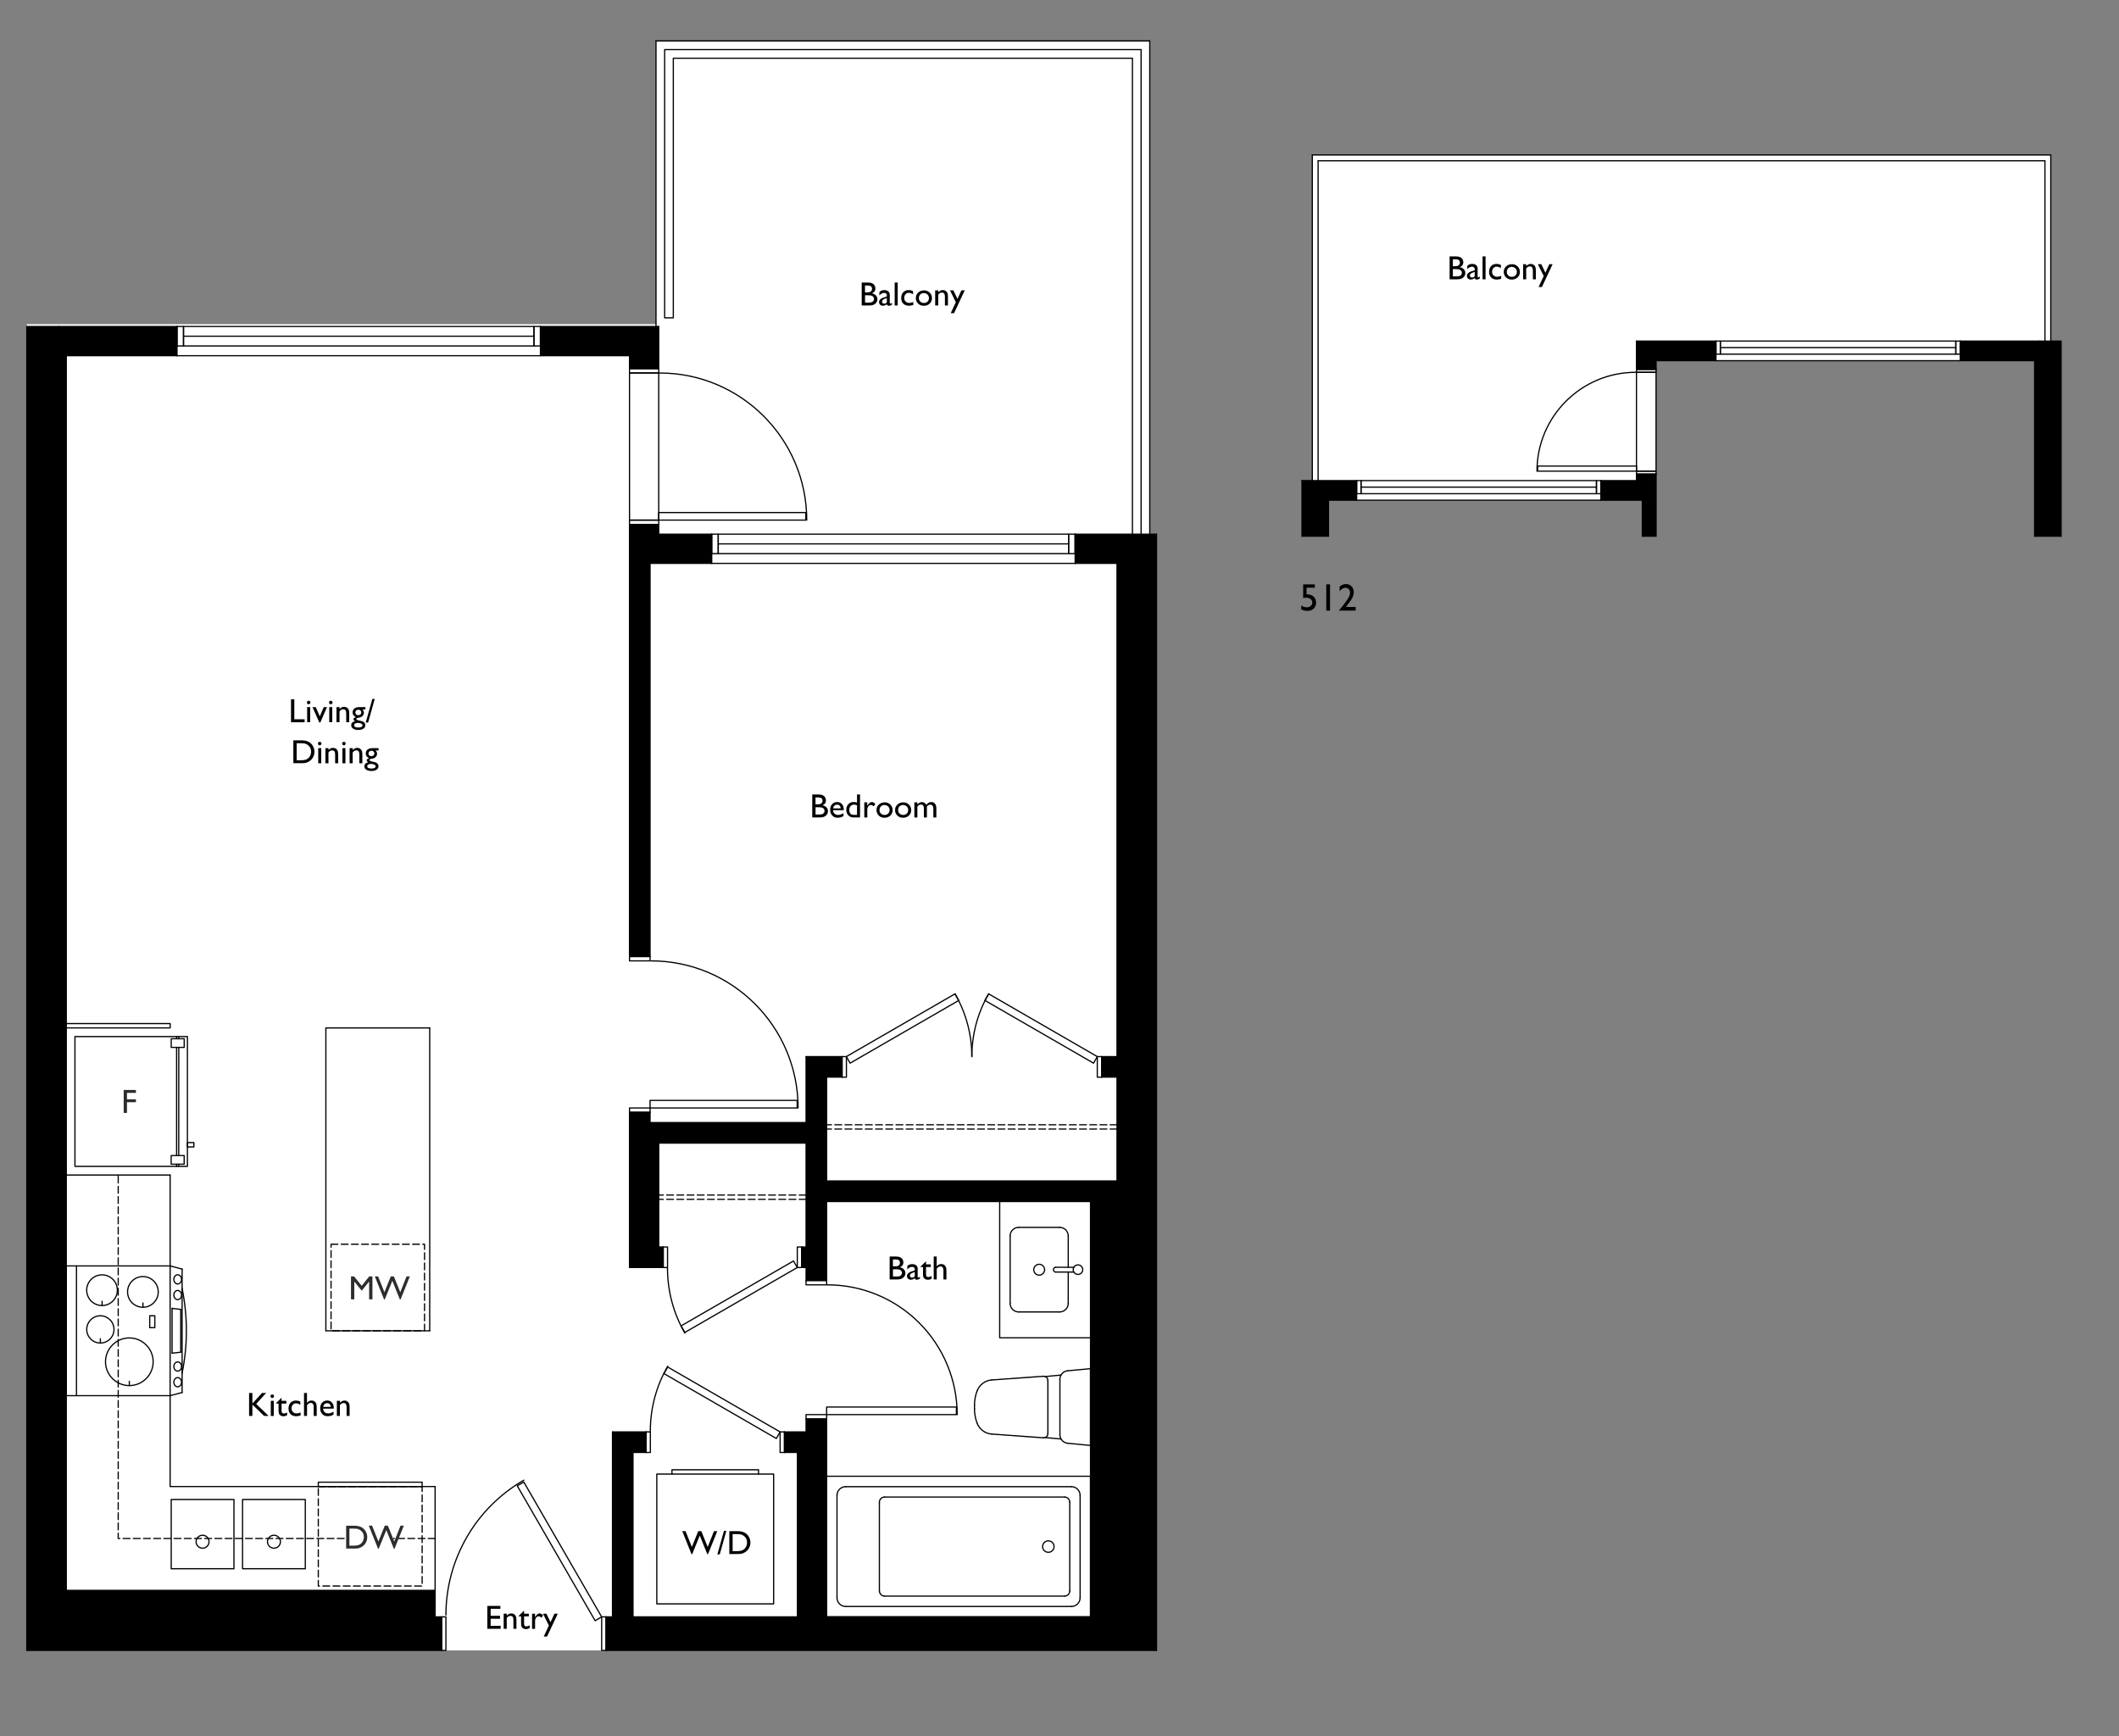 <?xml version="1.0" encoding="UTF-8"?> <svg xmlns="http://www.w3.org/2000/svg" xmlns:xlink="http://www.w3.org/1999/xlink" viewBox="0 0 506.94 415.28"><rect x="0" y="0" width="506.94" height="415.28" fill="#808080" stroke="none"/><defs><style> .cls-1 { clip-path: url(#clippath); } .cls-2, .cls-3, .cls-4 { fill: none; } .cls-2, .cls-5, .cls-6, .cls-7, .cls-8, .cls-9 { stroke-width: 0px; } .cls-3, .cls-4 { stroke: #000; stroke-linecap: round; stroke-linejoin: round; stroke-width: .29px; } .cls-10 { mix-blend-mode: multiply; } .cls-5 { fill: #2d2d2d; } .cls-11 { clip-path: url(#clippath-1); } .cls-12 { clip-path: url(#clippath-4); } .cls-13 { clip-path: url(#clippath-3); } .cls-14 { clip-path: url(#clippath-2); } .cls-15 { clip-path: url(#clippath-7); } .cls-16 { clip-path: url(#clippath-8); } .cls-17 { clip-path: url(#clippath-6); } .cls-18 { clip-path: url(#clippath-5); } .cls-19 { clip-path: url(#clippath-9); } .cls-6, .cls-9 { fill: #000; } .cls-7 { fill: #010101; } .cls-20 { clip-path: url(#clippath-20); } .cls-21 { clip-path: url(#clippath-21); } .cls-22 { clip-path: url(#clippath-24); } .cls-23 { clip-path: url(#clippath-23); } .cls-24 { clip-path: url(#clippath-22); } .cls-25 { clip-path: url(#clippath-25); } .cls-26 { clip-path: url(#clippath-27); } .cls-27 { clip-path: url(#clippath-28); } .cls-28 { clip-path: url(#clippath-26); } .cls-29 { clip-path: url(#clippath-29); } .cls-30 { clip-path: url(#clippath-34); } .cls-31 { clip-path: url(#clippath-35); } .cls-32 { clip-path: url(#clippath-32); } .cls-33 { clip-path: url(#clippath-30); } .cls-34 { clip-path: url(#clippath-31); } .cls-35 { clip-path: url(#clippath-14); } .cls-36 { clip-path: url(#clippath-13); } .cls-37 { clip-path: url(#clippath-12); } .cls-38 { clip-path: url(#clippath-10); } .cls-39 { clip-path: url(#clippath-15); } .cls-40 { clip-path: url(#clippath-17); } .cls-41 { clip-path: url(#clippath-16); } .cls-42 { clip-path: url(#clippath-19); } .cls-43 { clip-path: url(#clippath-11); } .cls-44 { clip-path: url(#clippath-18); } .cls-4 { stroke-dasharray: 0 0 1.63 .81; } .cls-45 { isolation: isolate; } .cls-8 { fill: #fff; } .cls-9 { fill-rule: evenodd; } </style><clipPath id="clippath"><rect class="cls-2" width="286.12" height="415.28"></rect></clipPath><clipPath id="clippath-1"><rect class="cls-2" x="1" y="1" width="284.12" height="413.28"></rect></clipPath><clipPath id="clippath-2"><rect class="cls-2" x="1" y="1" width="284.12" height="413.28"></rect></clipPath><clipPath id="clippath-3"><rect class="cls-2" x="1" y="1" width="284.12" height="413.28"></rect></clipPath><clipPath id="clippath-4"><rect class="cls-2" x="1" y="1" width="284.12" height="413.28"></rect></clipPath><clipPath id="clippath-5"><rect class="cls-2" x="1" y="1" width="284.12" height="413.28"></rect></clipPath><clipPath id="clippath-6"><rect class="cls-2" x="1" y="1" width="284.12" height="413.28"></rect></clipPath><clipPath id="clippath-7"><rect class="cls-2" x="1" y="1" width="284.12" height="413.28"></rect></clipPath><clipPath id="clippath-8"><rect class="cls-2" x="1" y="1" width="284.12" height="413.28"></rect></clipPath><clipPath id="clippath-9"><rect class="cls-2" x="1" y="1" width="284.12" height="413.28"></rect></clipPath><clipPath id="clippath-10"><rect class="cls-2" x="1" y="1" width="284.12" height="413.28"></rect></clipPath><clipPath id="clippath-11"><rect class="cls-2" x="1" y="1" width="284.12" height="413.28"></rect></clipPath><clipPath id="clippath-12"><rect class="cls-2" x="1" y="1" width="284.12" height="413.28"></rect></clipPath><clipPath id="clippath-13"><rect class="cls-2" x="1" y="1" width="284.12" height="413.28"></rect></clipPath><clipPath id="clippath-14"><rect class="cls-2" x="1" y="1" width="284.12" height="413.28"></rect></clipPath><clipPath id="clippath-15"><rect class="cls-2" x="1" y="1" width="284.12" height="413.28"></rect></clipPath><clipPath id="clippath-16"><rect class="cls-2" x="1" y="1" width="284.12" height="413.28"></rect></clipPath><clipPath id="clippath-17"><rect class="cls-2" x="1" y="1" width="284.12" height="413.28"></rect></clipPath><clipPath id="clippath-18"><rect class="cls-2" x="1" y="1" width="284.12" height="413.28"></rect></clipPath><clipPath id="clippath-19"><rect class="cls-2" x="1" y="1" width="284.12" height="413.28"></rect></clipPath><clipPath id="clippath-20"><rect class="cls-2" x="1" y="1" width="284.12" height="413.28"></rect></clipPath><clipPath id="clippath-21"><rect class="cls-2" x="1" y="1" width="284.12" height="413.28"></rect></clipPath><clipPath id="clippath-22"><rect class="cls-2" x="1" y="1" width="284.12" height="413.28"></rect></clipPath><clipPath id="clippath-23"><rect class="cls-2" x="1" y="1" width="284.12" height="413.28"></rect></clipPath><clipPath id="clippath-24"><rect class="cls-2" x="1" y="1" width="284.12" height="413.28"></rect></clipPath><clipPath id="clippath-25"><rect class="cls-2" x="296.68" y="19.62" width="210.26" height="368.84"></rect></clipPath><clipPath id="clippath-26"><rect class="cls-2" x="297.68" y="20.62" width="208.26" height="366.84"></rect></clipPath><clipPath id="clippath-27"><rect class="cls-2" x="297.68" y="20.62" width="208.26" height="366.84"></rect></clipPath><clipPath id="clippath-28"><rect class="cls-2" x="307.08" y="22.33" width="190.41" height="106.08"></rect></clipPath><clipPath id="clippath-29"><rect class="cls-2" x="297.68" y="20.62" width="208.26" height="366.84"></rect></clipPath><clipPath id="clippath-30"><rect class="cls-2" x="307.08" y="22.33" width="190.41" height="106.08"></rect></clipPath><clipPath id="clippath-31"><rect class="cls-2" x="307.08" y="22.33" width="190.41" height="106.08"></rect></clipPath><clipPath id="clippath-32"><rect class="cls-2" x="307.08" y="22.33" width="190.41" height="106.08"></rect></clipPath><clipPath id="clippath-34"><rect class="cls-2" x="297.68" y="20.62" width="208.26" height="366.84"></rect></clipPath><clipPath id="clippath-35"><rect class="cls-2" x="297.68" y="20.62" width="208.26" height="366.84"></rect></clipPath></defs><g class="cls-45"><g id="Layer_2" data-name="Layer 2"><g id="Layer_1-2" data-name="Layer 1"><g><g class="cls-10"><g class="cls-1"><rect class="cls-8" x="156.94" y="9.79" width="118.12" height="143.45"></rect><rect class="cls-8" x="6.42" y="77.55" width="178.66" height="317.26"></rect><rect class="cls-8" x="169.5" y="136.81" width="107.17" height="258"></rect><polygon class="cls-9" points="15.86 85.09 42.35 85.09 42.35 78.1 6.41 78.1 6.41 394.81 105.64 394.81 105.64 386.79 104.09 386.79 104.09 380.45 15.86 380.45 15.86 85.09"></polygon><polygon class="cls-9" points="150.6 85.09 150.6 88.19 157.59 88.19 157.59 78.1 129.29 78.1 129.29 85.09 150.6 85.09"></polygon><polygon class="cls-9" points="157.59 127.78 157.59 125.45 150.6 125.45 150.6 228.82 155.52 228.82 155.52 134.77 170.27 134.77 170.27 127.78 157.59 127.78"></polygon><polygon class="cls-9" points="276.68 127.78 257.21 127.78 257.21 134.77 267.23 134.77 267.23 252.76 263.55 252.76 263.55 257.67 267.23 257.67 267.23 282.51 197.76 282.51 197.76 257.67 201.45 257.67 201.45 252.76 192.84 252.76 192.84 268.54 155.52 268.54 155.52 266.08 150.6 266.08 150.6 303.21 158.66 303.21 158.66 298.3 157.59 298.3 157.59 273.46 192.84 273.46 192.84 298.3 191.78 298.3 191.78 303.21 192.84 303.21 192.84 306.32 197.76 306.32 197.76 287.43 260.89 287.43 260.89 386.79 197.76 386.79 197.76 339.44 192.84 339.44 192.84 342.54 187.67 342.54 187.67 347.46 190.77 347.46 190.77 386.79 151.44 386.79 151.44 347.46 154.55 347.46 154.55 342.54 146.53 342.54 146.53 386.79 144.97 386.79 144.97 394.81 276.68 394.81 276.68 127.78"></polygon><line class="cls-3" x1="255.56" y1="304.3" x2="255.56" y2="311.8"></line><g class="cls-11"><path class="cls-3" d="M253.52,313.84c1.12,0,2.04-.91,2.04-2.04"></path></g><line class="cls-3" x1="253.52" y1="313.84" x2="243.69" y2="313.84"></line><g class="cls-14"><path class="cls-3" d="M241.66,311.8c0,1.13.91,2.04,2.04,2.04"></path></g><line class="cls-3" x1="241.66" y1="311.8" x2="241.66" y2="295.66"></line><g class="cls-13"><path class="cls-3" d="M243.69,293.62c-1.12,0-2.04.91-2.04,2.04"></path></g><line class="cls-3" x1="243.69" y1="293.62" x2="253.52" y2="293.62"></line><g class="cls-12"><path class="cls-3" d="M255.56,295.66c0-1.13-.91-2.04-2.04-2.04"></path></g><line class="cls-3" x1="255.56" y1="295.66" x2="255.56" y2="303.16"></line><line class="cls-3" x1="40.7" y1="302.83" x2="15.86" y2="302.83"></line><line class="cls-3" x1="15.86" y1="333.87" x2="40.7" y2="333.87"></line><line class="cls-3" x1="18.3" y1="302.83" x2="18.3" y2="333.87"></line><g class="cls-18"><path class="cls-3" d="M28.08,308.64c0,2.02-1.64,3.67-3.67,3.67s-3.67-1.64-3.67-3.67,1.64-3.67,3.67-3.67,3.67,1.64,3.67,3.67Z"></path><path class="cls-3" d="M27.27,318.02c0,1.8-1.46,3.26-3.26,3.26s-3.26-1.46-3.26-3.26,1.46-3.26,3.26-3.26,3.26,1.46,3.26,3.26Z"></path><path class="cls-3" d="M36.64,325.76c0,3.15-2.56,5.7-5.7,5.7s-5.7-2.56-5.7-5.7,2.56-5.7,5.7-5.7,5.7,2.56,5.7,5.7Z"></path><path class="cls-3" d="M37.86,309.05c0,2.02-1.64,3.67-3.67,3.67s-3.67-1.64-3.67-3.67,1.64-3.67,3.67-3.67,3.67,1.64,3.67,3.67Z"></path></g><line class="cls-3" x1="24.42" y1="312.31" x2="24.42" y2="311.29"></line><line class="cls-3" x1="24.01" y1="321.28" x2="24.01" y2="320.26"></line><line class="cls-3" x1="34.2" y1="311.7" x2="34.2" y2="312.72"></line><line class="cls-3" x1="30.94" y1="331.46" x2="30.94" y2="330.44"></line><rect class="cls-3" x="35.82" y="314.76" width="1.22" height="2.85"></rect><line class="cls-3" x1="40.7" y1="302.83" x2="43.57" y2="303.59"></line><line class="cls-3" x1="43.57" y1="303.59" x2="43.57" y2="333.11"></line><line class="cls-3" x1="40.7" y1="333.87" x2="43.57" y2="333.11"></line><g class="cls-17"><path class="cls-3" d="M43.57,308.24c1.36,6.67,1.36,13.55,0,20.23"></path><path class="cls-3" d="M41.59,306.05c0,.61.41,1.1.92,1.1s.92-.49.92-1.1-.41-1.1-.92-1.1-.92.49-.92,1.1Z"></path><path class="cls-3" d="M41.59,309.8c0,.61.41,1.1.92,1.1s.92-.49.92-1.1-.41-1.1-.92-1.1-.92.49-.92,1.1Z"></path><path class="cls-3" d="M41.59,330.65c0-.61.41-1.1.92-1.1s.92.49.92,1.1-.41,1.1-.92,1.1-.92-.49-.92-1.1Z"></path><path class="cls-3" d="M41.59,326.9c0-.61.41-1.1.92-1.1s.92.49.92,1.1-.41,1.1-.92,1.1-.92-.49-.92-1.1Z"></path></g><line class="cls-3" x1="41.17" y1="312.99" x2="43.24" y2="313.23"></line><line class="cls-3" x1="41.17" y1="323.71" x2="43.24" y2="323.47"></line><line class="cls-3" x1="41.17" y1="323.71" x2="41.17" y2="312.99"></line><line class="cls-3" x1="43.24" y1="313.23" x2="43.24" y2="323.47"></line><line class="cls-3" x1="15.86" y1="302.83" x2="15.86" y2="333.87"></line><g class="cls-15"><path class="cls-3" d="M252.17,369.97c0,.76-.61,1.37-1.37,1.37s-1.37-.61-1.37-1.37.61-1.37,1.37-1.37,1.37.61,1.37,1.37Z"></path></g><line class="cls-3" x1="197.76" y1="353.15" x2="260.89" y2="353.15"></line><line class="cls-3" x1="260.89" y1="353.15" x2="260.89" y2="386.79"></line><line class="cls-3" x1="260.89" y1="386.79" x2="197.76" y2="386.79"></line><line class="cls-3" x1="197.76" y1="386.79" x2="197.76" y2="353.15"></line><line class="cls-3" x1="211.63" y1="358.12" x2="254.68" y2="358.12"></line><g class="cls-16"><path class="cls-3" d="M254.68,358.12c.69,0,1.24.55,1.24,1.24"></path></g><line class="cls-3" x1="255.92" y1="359.36" x2="255.92" y2="380.58"></line><g class="cls-19"><path class="cls-3" d="M255.92,380.58c0,.68-.55,1.24-1.24,1.24"></path></g><line class="cls-3" x1="254.68" y1="381.82" x2="211.63" y2="381.82"></line><g class="cls-38"><path class="cls-3" d="M211.63,381.82c-.68,0-1.24-.56-1.24-1.24"></path></g><line class="cls-3" x1="210.38" y1="380.58" x2="210.38" y2="359.36"></line><g class="cls-43"><path class="cls-3" d="M210.38,359.36c0-.69.56-1.24,1.24-1.24"></path></g><line class="cls-3" x1="202.31" y1="355.64" x2="256.33" y2="355.64"></line><g class="cls-37"><path class="cls-3" d="M256.33,355.64c1.14,0,2.07.93,2.07,2.07"></path></g><line class="cls-3" x1="258.4" y1="357.71" x2="258.4" y2="382.23"></line><g class="cls-36"><path class="cls-3" d="M258.4,382.23c0,1.14-.93,2.07-2.07,2.07"></path></g><line class="cls-3" x1="256.33" y1="384.3" x2="202.31" y2="384.3"></line><g class="cls-35"><path class="cls-3" d="M202.31,384.3c-1.14,0-2.07-.93-2.07-2.07"></path></g><line class="cls-3" x1="200.24" y1="382.23" x2="200.24" y2="357.71"></line><g class="cls-39"><path class="cls-3" d="M200.24,357.71c0-1.14.93-2.07,2.07-2.07"></path></g><line class="cls-3" x1="237.28" y1="343.06" x2="249.6" y2="343.95"></line><g class="cls-41"><path class="cls-3" d="M249.6,343.95c.28.02.56-.08.77-.27.21-.19.32-.46.32-.75"></path><path class="cls-3" d="M233.13,337.01c0,1.17.21,2.33.62,3.42"></path><path class="cls-3" d="M233.75,340.43c.56,1.49,1.93,2.52,3.52,2.63"></path><path class="cls-3" d="M233.75,332.74c-.41,1.1-.62,2.26-.62,3.42"></path><path class="cls-3" d="M237.28,330.11c-1.59.11-2.96,1.14-3.52,2.63"></path></g><line class="cls-3" x1="249.6" y1="329.23" x2="237.28" y2="330.11"></line><g class="cls-40"><path class="cls-3" d="M250.69,330.24c0-.28-.12-.55-.32-.74-.21-.19-.48-.29-.77-.27"></path></g><line class="cls-3" x1="250.69" y1="342.93" x2="250.69" y2="330.24"></line><line class="cls-3" x1="260.89" y1="327.41" x2="255.41" y2="327.92"></line><g class="cls-44"><path class="cls-3" d="M255.41,327.92c-1.05.1-1.85.98-1.85,2.03"></path></g><line class="cls-3" x1="253.57" y1="329.95" x2="253.57" y2="343.22"></line><g class="cls-42"><path class="cls-3" d="M253.57,343.22c0,1.05.8,1.93,1.84,2.03"></path></g><line class="cls-3" x1="255.41" y1="345.25" x2="260.89" y2="345.78"></line><line class="cls-3" x1="260.89" y1="345.78" x2="260.89" y2="327.41"></line><line class="cls-3" x1="253.83" y1="328.94" x2="250.07" y2="329.3"></line><line class="cls-3" x1="253.83" y1="344.23" x2="250.01" y2="343.89"></line><line class="cls-3" x1="233.13" y1="337.01" x2="233.13" y2="336.16"></line><polyline class="cls-3" points="14.05 78.1 6.41 78.1 6.41 394.81"></polyline><line class="cls-3" x1="276.68" y1="127.78" x2="276.68" y2="394.81"></line><polyline class="cls-3" points="270.92 127.78 270.92 13.93 161.08 13.93 161.08 76.03 159.01 76.03 159.01 11.86 272.99 11.86 272.99 127.78"></polyline><line class="cls-3" x1="156.94" y1="78.1" x2="156.94" y2="9.79"></line><line class="cls-3" x1="156.94" y1="9.79" x2="275.06" y2="9.79"></line><line class="cls-3" x1="102.8" y1="318.35" x2="102.8" y2="245.9"></line><line class="cls-3" x1="77.96" y1="318.35" x2="77.96" y2="245.9"></line><line class="cls-3" x1="102.8" y1="318.35" x2="77.96" y2="318.35"></line><rect class="cls-4" x="79.2" y="297.65" width="22.36" height="20.7"></rect><line class="cls-3" x1="102.8" y1="245.9" x2="77.96" y2="245.9"></line><line class="cls-3" x1="275.06" y1="127.78" x2="275.06" y2="9.79"></line><rect class="cls-3" x="132.93" y="352.48" width="1.81" height="37.26" transform="translate(-167.62 116.64) rotate(-30)"></rect><rect class="cls-3" x="143.94" y="386.79" width="1.04" height="8.02"></rect><rect class="cls-3" x="105.64" y="386.79" width="1.04" height="8.02"></rect><rect class="cls-3" x="197.76" y="336.59" width="31.05" height="1.81"></rect><rect class="cls-3" x="192.84" y="338.4" width="4.92" height="1.04"></rect><rect class="cls-3" x="192.84" y="306.32" width="4.92" height="1.04"></rect><rect class="cls-3" x="155.52" y="263.24" width="35.19" height="1.81"></rect><rect class="cls-3" x="150.6" y="265.05" width="4.92" height="1.04"></rect><rect class="cls-3" x="150.6" y="228.82" width="4.92" height="1.04"></rect><rect class="cls-3" x="171.83" y="320.04" width="1.81" height="31.05" transform="translate(-204.24 317.38) rotate(-60)"></rect><rect class="cls-3" x="186.63" y="342.54" width="1.04" height="4.92"></rect><rect class="cls-3" x="154.55" y="342.54" width="1.04" height="4.92"></rect><rect class="cls-3" x="161.32" y="309.29" width="31.05" height="1.81" transform="translate(-131.41 129.98) rotate(-30)"></rect><rect class="cls-3" x="190.74" y="298.3" width="1.04" height="4.92"></rect><rect class="cls-3" x="158.66" y="298.3" width="1.04" height="4.92"></rect><rect class="cls-3" x="157.59" y="122.61" width="35.19" height="1.81"></rect><rect class="cls-3" x="150.6" y="124.42" width="6.99" height="1.04"></rect><rect class="cls-3" x="150.6" y="88.19" width="6.99" height="1.03"></rect><rect class="cls-3" x="248.16" y="231.03" width="1.81" height="30.02" transform="translate(-88.54 338.72) rotate(-60)"></rect><rect class="cls-3" x="262.51" y="252.76" width="1.04" height="4.92"></rect><rect class="cls-3" x="201.45" y="252.76" width="1.04" height="4.92"></rect><rect class="cls-3" x="200.92" y="245.13" width="30.01" height="1.81" transform="translate(-94.09 140.93) rotate(-30)"></rect><g class="cls-20"><path class="cls-3" d="M106.68,386.36c0-13.31,7.1-25.61,18.63-32.27"></path><path class="cls-3" d="M228.99,338.4c0-8.23-3.27-16.13-9.09-21.95-5.82-5.82-13.72-9.09-21.96-9.09"></path><path class="cls-3" d="M190.93,265.05c0-19.43-15.76-35.19-35.19-35.19"></path><path class="cls-3" d="M159.74,326.83c-2.73,4.72-4.16,10.08-4.16,15.52"></path><path class="cls-3" d="M163.85,318.92c-2.73-4.72-4.16-10.08-4.16-15.52"></path><path class="cls-3" d="M193,124.42c0-19.43-15.76-35.19-35.19-35.19"></path><path class="cls-3" d="M236.52,237.75c-2.64,4.56-4.02,9.74-4.02,15.01"></path><path class="cls-3" d="M232.5,252.76c0-5.27-1.39-10.44-4.02-15.01"></path><path class="cls-3" d="M464.27,96.43c0-13.06,10.59-23.65,23.65-23.65"></path></g><rect class="cls-3" x="150.6" y="89.23" width="6.99" height="35.19"></rect><line class="cls-3" x1="276.68" y1="394.81" x2="144.97" y2="394.81"></line><line class="cls-3" x1="105.65" y1="394.81" x2="6.42" y2="394.81"></line><line class="cls-3" x1="267.23" y1="134.77" x2="267.23" y2="252.76"></line><line class="cls-3" x1="267.23" y1="257.67" x2="267.23" y2="282.51"></line><line class="cls-3" x1="105.65" y1="394.81" x2="105.65" y2="386.79"></line><line class="cls-3" x1="129.29" y1="78.1" x2="129.29" y2="85.09"></line><line class="cls-3" x1="42.35" y1="78.1" x2="42.35" y2="85.09"></line><line class="cls-3" x1="257.21" y1="127.78" x2="257.21" y2="134.77"></line><line class="cls-3" x1="170.27" y1="127.78" x2="170.27" y2="134.77"></line><line class="cls-3" x1="14.05" y1="78.1" x2="42.35" y2="78.1"></line><line class="cls-3" x1="129.29" y1="78.1" x2="157.59" y2="78.1"></line><line class="cls-3" x1="157.59" y1="78.1" x2="157.59" y2="88.19"></line><polyline class="cls-3" points="157.59 125.45 157.59 127.78 170.27 127.78"></polyline><line class="cls-3" x1="257.21" y1="127.78" x2="276.68" y2="127.78"></line><line class="cls-3" x1="257.21" y1="134.77" x2="267.23" y2="134.77"></line><line class="cls-3" x1="260.89" y1="386.79" x2="197.76" y2="386.79"></line><line class="cls-3" x1="190.77" y1="386.79" x2="151.44" y2="386.79"></line><line class="cls-3" x1="146.53" y1="386.79" x2="144.97" y2="386.79"></line><line class="cls-3" x1="15.86" y1="85.09" x2="42.35" y2="85.09"></line><line class="cls-3" x1="129.29" y1="85.09" x2="150.6" y2="85.09"></line><line class="cls-3" x1="155.52" y1="134.77" x2="170.27" y2="134.77"></line><line class="cls-3" x1="197.76" y1="386.79" x2="197.76" y2="339.44"></line><line class="cls-3" x1="197.76" y1="306.32" x2="197.76" y2="287.43"></line><line class="cls-3" x1="197.76" y1="282.51" x2="197.76" y2="257.67"></line><line class="cls-3" x1="190.77" y1="386.79" x2="190.77" y2="347.46"></line><line class="cls-3" x1="192.84" y1="342.54" x2="192.84" y2="339.44"></line><line class="cls-3" x1="151.44" y1="386.79" x2="151.44" y2="347.46"></line><line class="cls-3" x1="157.59" y1="298.3" x2="157.59" y2="273.46"></line><line class="cls-3" x1="155.52" y1="268.54" x2="155.52" y2="266.08"></line><line class="cls-3" x1="155.52" y1="228.82" x2="155.52" y2="134.77"></line><line class="cls-3" x1="146.53" y1="386.79" x2="146.53" y2="342.54"></line><line class="cls-3" x1="150.6" y1="303.21" x2="150.6" y2="266.08"></line><line class="cls-3" x1="150.6" y1="228.82" x2="150.6" y2="125.45"></line><line class="cls-3" x1="150.6" y1="88.19" x2="150.6" y2="85.09"></line><line class="cls-3" x1="192.84" y1="306.32" x2="192.84" y2="303.21"></line><line class="cls-3" x1="192.84" y1="298.3" x2="192.84" y2="273.46"></line><line class="cls-3" x1="192.84" y1="268.54" x2="192.84" y2="252.76"></line><line class="cls-3" x1="157.59" y1="273.46" x2="192.84" y2="273.46"></line><line class="cls-3" x1="197.76" y1="287.43" x2="260.89" y2="287.43"></line><line class="cls-3" x1="155.52" y1="268.54" x2="192.84" y2="268.54"></line><line class="cls-3" x1="197.76" y1="282.51" x2="267.23" y2="282.51"></line><line class="cls-3" x1="192.84" y1="342.54" x2="187.67" y2="342.54"></line><line class="cls-3" x1="154.55" y1="342.54" x2="146.53" y2="342.54"></line><line class="cls-3" x1="190.77" y1="347.46" x2="187.67" y2="347.46"></line><line class="cls-3" x1="154.55" y1="347.46" x2="151.44" y2="347.46"></line><line class="cls-3" x1="192.84" y1="303.21" x2="191.78" y2="303.21"></line><line class="cls-3" x1="158.66" y1="303.21" x2="150.6" y2="303.21"></line><line class="cls-3" x1="197.76" y1="339.44" x2="192.84" y2="339.44"></line><line class="cls-3" x1="197.76" y1="306.32" x2="192.84" y2="306.32"></line><line class="cls-3" x1="192.84" y1="298.3" x2="191.78" y2="298.3"></line><line class="cls-3" x1="158.66" y1="298.3" x2="157.59" y2="298.3"></line><line class="cls-3" x1="197.76" y1="257.67" x2="201.45" y2="257.67"></line><line class="cls-3" x1="263.55" y1="257.67" x2="267.23" y2="257.67"></line><line class="cls-3" x1="192.84" y1="252.76" x2="201.45" y2="252.76"></line><line class="cls-3" x1="263.55" y1="252.76" x2="267.23" y2="252.76"></line><line class="cls-3" x1="158.66" y1="298.3" x2="158.66" y2="303.21"></line><line class="cls-3" x1="191.78" y1="298.3" x2="191.78" y2="303.21"></line><line class="cls-3" x1="187.67" y1="347.46" x2="187.67" y2="342.54"></line><line class="cls-3" x1="150.6" y1="228.82" x2="155.52" y2="228.82"></line><line class="cls-3" x1="150.6" y1="266.08" x2="155.52" y2="266.08"></line><line class="cls-3" x1="201.45" y1="257.67" x2="201.45" y2="252.76"></line><line class="cls-3" x1="263.55" y1="257.67" x2="263.55" y2="252.76"></line><line class="cls-3" x1="154.55" y1="347.46" x2="154.55" y2="342.54"></line><line class="cls-3" x1="144.98" y1="394.81" x2="144.98" y2="386.79"></line><line class="cls-3" x1="150.6" y1="88.19" x2="157.59" y2="88.19"></line><line class="cls-3" x1="150.6" y1="125.45" x2="157.59" y2="125.45"></line><line class="cls-3" x1="260.89" y1="386.79" x2="260.89" y2="287.43"></line><polyline class="cls-3" points="15.86 85.09 15.86 380.45 104.09 380.45 104.09 386.79 105.64 386.79"></polyline><line class="cls-4" x1="192.84" y1="285.88" x2="157.59" y2="285.88"></line><line class="cls-4" x1="192.84" y1="286.91" x2="157.59" y2="286.91"></line><line class="cls-4" x1="267.23" y1="270.09" x2="197.76" y2="270.09"></line><line class="cls-4" x1="267.23" y1="269.06" x2="197.76" y2="269.06"></line><polyline class="cls-3" points="160.76 352.63 160.76 351.6 181.46 351.6 181.46 352.63"></polyline><rect class="cls-3" x="157.13" y="352.63" width="27.95" height="31.05"></rect><line class="cls-3" x1="42.77" y1="247.97" x2="42.77" y2="248.49"></line><rect class="cls-3" x="17.93" y="247.97" width="26.91" height="31.05"></rect><rect class="cls-3" x="40.96" y="248.49" width="3.11" height="2.07"></rect><line class="cls-3" x1="42.77" y1="250.56" x2="42.76" y2="276.43"></line><line class="cls-3" x1="42.25" y1="250.56" x2="42.25" y2="276.43"></line><line class="cls-3" x1="42.25" y1="247.97" x2="42.25" y2="248.49"></line><rect class="cls-3" x="40.95" y="276.43" width="3.11" height="2.07"></rect><line class="cls-3" x1="42.76" y1="278.5" x2="42.76" y2="279.02"></line><line class="cls-3" x1="42.25" y1="278.5" x2="42.25" y2="279.02"></line><rect class="cls-3" x="44.83" y="273.33" width="1.55" height="1.04"></rect><rect class="cls-3" x="58.03" y="358.71" width="15.01" height="16.56"></rect><rect class="cls-3" x="40.96" y="358.71" width="15.01" height="16.56"></rect><g class="cls-21"><path class="cls-3" d="M65.54,367.26c-.86,0-1.55.7-1.55,1.55s.7,1.55,1.55,1.55,1.55-.7,1.55-1.55-.69-1.55-1.55-1.55Z"></path><path class="cls-3" d="M48.46,367.26c-.86,0-1.55.7-1.55,1.55s.69,1.55,1.55,1.55,1.55-.7,1.55-1.55-.69-1.55-1.55-1.55Z"></path></g><rect class="cls-3" x="76.15" y="354.57" width="24.84" height="1.04"></rect><rect class="cls-4" x="76.15" y="355.61" width="24.84" height="23.8"></rect><line class="cls-3" x1="171.83" y1="130.11" x2="255.65" y2="130.11"></line><line class="cls-3" x1="43.9" y1="80.43" x2="127.74" y2="80.43"></line><line class="cls-3" x1="40.7" y1="281.09" x2="15.86" y2="281.09"></line><polyline class="cls-3" points="15.86 244.86 40.71 244.86 40.71 245.89 15.86 245.89"></polyline><line class="cls-3" x1="104.09" y1="355.61" x2="104.09" y2="380.45"></line><polyline class="cls-3" points="104.09 355.61 40.7 355.61 40.7 281.09"></polyline><polyline class="cls-3" points="239.16 287.43 239.16 320.03 260.89 320.03"></polyline><line class="cls-4" x1="104.09" y1="368.03" x2="94.17" y2="368.03"></line><polyline class="cls-4" points="82.33 368.03 28.28 368.03 28.28 281.09"></polyline><g class="cls-24"><path class="cls-3" d="M256.75,303.73c0,.63.51,1.14,1.14,1.14s1.14-.51,1.14-1.14-.51-1.14-1.14-1.14-1.14.51-1.14,1.14Z"></path></g><line class="cls-3" x1="252.59" y1="304.3" x2="256.91" y2="304.3"></line><line class="cls-3" x1="252.59" y1="303.16" x2="256.91" y2="303.16"></line><g class="cls-23"><path class="cls-3" d="M252.59,303.16c-.31,0-.57.25-.57.57s.25.57.57.57"></path><path class="cls-3" d="M248.61,302.44c-.34,0-.67.14-.92.38-.24.24-.38.57-.38.92,0,.71.58,1.3,1.3,1.3.34,0,.67-.14.92-.38.24-.24.38-.57.38-.92,0-.71-.58-1.3-1.3-1.3Z"></path></g><rect class="cls-3" x="170.27" y="127.78" width="1.55" height="4.66"></rect><rect class="cls-3" x="255.65" y="127.78" width="1.55" height="4.66"></rect><rect class="cls-3" x="42.35" y="78.1" width="1.55" height="4.66"></rect><rect class="cls-3" x="127.74" y="78.1" width="1.55" height="4.66"></rect><rect class="cls-3" x="171.83" y="127.78" width="83.83" height="4.66"></rect><line class="cls-3" x1="257.21" y1="134.77" x2="170.28" y2="134.77"></line><rect class="cls-3" x="43.9" y="78.1" width="83.84" height="4.66"></rect><line class="cls-3" x1="129.29" y1="85.09" x2="42.35" y2="85.09"></line><g><path class="cls-7" d="M170.82,366.28h.78l-2.22,5.51h-.17l-1.8-4.46-1.81,4.46h-.17l-2.21-5.51h.79l1.51,3.79,1.52-3.79h.74l1.53,3.79,1.5-3.79Z"></path><path class="cls-7" d="M171.62,371.84l1.58-5.64h.57l-1.58,5.64h-.57Z"></path><path class="cls-7" d="M174.48,371.76v-5.48h1.85c.75,0,1.34.11,1.77.34.44.22.78.55,1.04.99.26.43.39.91.39,1.42,0,.37-.07.72-.21,1.05-.14.34-.34.63-.6.88-.27.26-.58.46-.93.59-.21.08-.4.14-.57.16-.17.03-.5.04-.99.04h-1.74ZM176.25,366.98h-.98v4.08h1.01c.39,0,.7-.03.92-.08.22-.05.4-.12.54-.2.15-.08.28-.18.4-.3.39-.39.58-.89.58-1.49s-.2-1.07-.6-1.44c-.15-.14-.31-.25-.5-.34-.19-.09-.37-.15-.54-.18-.17-.03-.44-.04-.82-.04Z"></path></g><path class="cls-5" d="M29.59,260.74h2.93v.7h-2.14v1.53h2.14v.7h-2.14v2.56h-.79v-5.49Z"></path><g><path class="cls-7" d="M214.7,306.07h-1.86v-5.49h1.44c.45,0,.81.06,1.06.18.25.12.45.29.58.5.13.21.2.46.2.74,0,.54-.28.93-.84,1.16.4.08.72.24.96.5.24.25.36.56.36.91,0,.28-.07.53-.22.75-.14.22-.36.4-.63.54-.28.14-.63.21-1.05.21ZM214.3,301.28h-.68v1.65h.52c.42,0,.72-.08.89-.24.18-.16.27-.37.27-.62,0-.53-.34-.79-1.01-.79ZM214.36,303.63h-.73v1.74h.77c.43,0,.72-.03.87-.1.15-.07.28-.17.37-.31.09-.14.14-.29.14-.46s-.05-.32-.15-.46c-.1-.14-.24-.24-.42-.31s-.47-.1-.86-.1Z"></path><path class="cls-7" d="M219.54,303.9v1.54c0,.12.04.18.13.18s.22-.06.4-.19v.44c-.16.1-.29.18-.39.21s-.2.06-.31.06c-.31,0-.49-.12-.54-.36-.3.24-.63.35-.97.35-.25,0-.46-.08-.63-.25-.17-.17-.25-.38-.25-.63,0-.23.08-.43.25-.61.16-.18.4-.32.7-.43l.92-.31v-.19c0-.43-.22-.65-.65-.65-.39,0-.77.2-1.14.61v-.78c.28-.33.68-.49,1.2-.49.39,0,.7.1.94.31.08.07.15.15.21.26.06.11.1.22.12.33.02.11.03.32.03.62ZM218.84,305.36v-1.07l-.48.18c-.24.1-.42.19-.52.29-.1.1-.15.22-.15.37s.05.27.14.37c.1.09.22.14.37.14.23,0,.44-.09.63-.28Z"></path><path class="cls-7" d="M220.2,303.03l1.34-1.32v.75h1.14v.64h-1.14v1.77c0,.41.17.62.52.62.26,0,.53-.08.81-.25v.67c-.28.15-.58.23-.9.23s-.6-.1-.82-.29c-.07-.06-.12-.12-.17-.2-.04-.07-.08-.17-.11-.28-.03-.12-.05-.34-.05-.67v-1.6h-.63v-.07Z"></path><path class="cls-7" d="M223.37,300.58h.72v2.35c.3-.36.67-.55,1.11-.55.24,0,.46.06.65.18.19.12.33.29.43.5.09.21.14.53.14.95v2.06h-.72v-2.24c0-.26-.06-.48-.19-.64-.13-.16-.3-.24-.51-.24-.16,0-.31.04-.44.12-.14.08-.29.22-.46.41v2.59h-.72v-5.49Z"></path></g><g><path class="cls-7" d="M62.69,333.23h.98l-2.38,2.61,2.97,2.88h-1.07l-2.81-2.71v2.71h-.79v-5.49h.79v2.51l2.31-2.51Z"></path><path class="cls-7" d="M65.13,333.58c.12,0,.22.04.3.12s.13.18.13.3-.04.21-.13.3-.18.13-.3.13c-.11,0-.21-.04-.29-.13-.08-.08-.13-.18-.13-.3s.04-.21.13-.29c.08-.08.18-.13.29-.13ZM64.78,335.11h.72v3.62h-.72v-3.62Z"></path><path class="cls-7" d="M66.02,335.68l1.34-1.32v.75h1.14v.64h-1.14v1.77c0,.41.17.62.52.62.26,0,.53-.08.81-.25v.67c-.28.15-.58.23-.9.23s-.6-.1-.82-.29c-.07-.06-.12-.12-.17-.2-.04-.07-.08-.17-.11-.28-.03-.12-.05-.34-.05-.67v-1.6h-.63v-.07Z"></path><path class="cls-7" d="M71.92,337.88v.71c-.36.13-.71.2-1.05.2-.57,0-1.02-.17-1.35-.5-.34-.33-.5-.78-.5-1.35s.16-1.03.49-1.38.76-.52,1.29-.52c.19,0,.35.02.5.05s.33.1.55.2v.76c-.36-.23-.7-.35-1.01-.35s-.59.11-.79.34-.31.52-.31.87c0,.37.11.66.34.88.22.22.53.33.91.33.27,0,.59-.08.95-.24Z"></path><path class="cls-7" d="M72.72,333.23h.72v2.35c.3-.36.67-.55,1.11-.55.24,0,.46.06.65.18.19.12.33.29.43.5.09.21.14.53.14.95v2.06h-.72v-2.24c0-.26-.06-.48-.19-.64-.13-.16-.3-.24-.51-.24-.16,0-.31.04-.44.12-.14.08-.29.22-.46.41v2.59h-.72v-5.49Z"></path><path class="cls-7" d="M79.84,336.98h-2.54c.02.35.13.62.35.83.21.2.49.31.83.31.47,0,.91-.15,1.31-.44v.7c-.22.15-.44.25-.65.31-.22.06-.47.09-.76.09-.4,0-.72-.08-.97-.25-.25-.17-.44-.39-.59-.67-.15-.28-.22-.6-.22-.97,0-.55.16-1,.47-1.34s.72-.52,1.21-.52.86.17,1.15.5c.29.33.43.78.43,1.35v.09ZM77.31,336.55h1.82c-.02-.29-.1-.51-.26-.66-.15-.15-.36-.23-.61-.23s-.47.08-.63.23c-.16.15-.27.38-.32.66Z"></path><path class="cls-7" d="M81.33,335.11v.46c.32-.35.68-.53,1.09-.53.23,0,.44.06.63.17.19.12.34.28.44.48s.15.52.15.96v2.07h-.72v-2.06c0-.37-.06-.63-.17-.79-.11-.16-.3-.24-.57-.24-.34,0-.62.17-.86.51v2.58h-.73v-3.62h.73Z"></path></g><g><path class="cls-7" d="M116.6,384.16h3.11v.7h-2.33v1.67h2.25v.7h-2.25v1.71h2.4v.7h-3.19v-5.48Z"></path><path class="cls-7" d="M121.24,386.03v.46c.32-.35.68-.53,1.09-.53.23,0,.44.06.63.17.19.12.34.28.44.48s.15.52.15.96v2.07h-.72v-2.06c0-.37-.06-.63-.17-.79-.11-.16-.3-.24-.57-.24-.34,0-.62.17-.86.51v2.58h-.73v-3.62h.73Z"></path><path class="cls-7" d="M124.04,386.6l1.34-1.32v.75h1.14v.64h-1.14v1.77c0,.41.17.62.52.62.26,0,.53-.08.81-.25v.67c-.28.15-.58.23-.9.23s-.6-.1-.82-.29c-.07-.06-.12-.12-.17-.2-.04-.07-.08-.17-.11-.28-.03-.12-.05-.34-.05-.67v-1.6h-.63v-.07Z"></path><path class="cls-7" d="M128,386.03v.83l.04-.06c.35-.56.69-.84,1.04-.84.27,0,.55.14.85.41l-.38.63c-.25-.24-.48-.35-.69-.35-.23,0-.43.11-.6.33-.17.22-.25.48-.25.78v1.89h-.72v-3.62h.72Z"></path><path class="cls-7" d="M132.64,386.03h.8l-2.56,5.46h-.8l1.23-2.62-1.4-2.84h.81l.98,2.04.94-2.04Z"></path></g><g><path class="cls-7" d="M208.01,73.08h-1.86v-5.49h1.44c.45,0,.81.06,1.06.18.25.12.45.29.58.5s.2.46.2.74c0,.54-.28.93-.84,1.16.4.08.72.24.96.5.24.25.36.56.36.91,0,.28-.07.53-.22.75-.14.22-.36.4-.63.54-.28.14-.63.21-1.05.21ZM207.62,68.29h-.68v1.65h.52c.42,0,.72-.08.89-.24.18-.16.27-.37.27-.62,0-.53-.34-.79-1.01-.79ZM207.68,70.64h-.73v1.74h.77c.43,0,.72-.03.87-.1s.28-.17.37-.31c.09-.14.14-.29.14-.46s-.05-.32-.15-.46c-.1-.14-.24-.24-.42-.31-.18-.07-.47-.1-.86-.1Z"></path><path class="cls-7" d="M212.86,70.91v1.54c0,.12.04.18.13.18s.22-.06.4-.19v.44c-.16.1-.29.18-.39.21s-.2.06-.31.06c-.31,0-.49-.12-.54-.36-.3.24-.63.35-.97.35-.25,0-.46-.08-.63-.25-.17-.17-.25-.38-.25-.63,0-.23.08-.43.25-.61.16-.18.4-.32.7-.43l.92-.31v-.19c0-.44-.22-.65-.65-.65-.39,0-.77.2-1.14.6v-.78c.28-.33.68-.49,1.2-.49.39,0,.7.1.94.31.08.07.15.15.21.26.06.11.1.22.12.33.02.11.03.32.03.62ZM212.16,72.36v-1.07l-.48.19c-.24.1-.42.19-.52.29-.1.1-.15.22-.15.37s.05.27.14.37c.1.09.22.14.37.14.23,0,.44-.09.63-.28Z"></path><path class="cls-7" d="M214.04,67.59h.72v5.49h-.72v-5.49Z"></path><path class="cls-7" d="M218.5,72.23v.71c-.36.13-.71.2-1.05.2-.57,0-1.02-.17-1.35-.5-.34-.33-.5-.78-.5-1.35s.16-1.03.49-1.38.76-.52,1.29-.52c.19,0,.35.02.5.05.15.04.33.1.55.2v.76c-.36-.23-.7-.35-1.01-.35s-.59.11-.79.34-.31.52-.31.87c0,.37.11.66.34.88.22.22.53.33.91.33.27,0,.59-.08.95-.24Z"></path><path class="cls-7" d="M221.04,69.46c.55,0,1.01.18,1.37.53s.55.8.55,1.34-.19.95-.55,1.3c-.37.34-.83.52-1.4.52s-1-.17-1.36-.52c-.36-.35-.55-.79-.55-1.31s.18-.97.55-1.32c.37-.35.83-.53,1.39-.53ZM221.01,70.1c-.34,0-.62.11-.85.34-.22.23-.33.51-.33.86s.11.63.34.85c.23.22.52.33.87.33s.64-.11.86-.33c.22-.22.34-.5.34-.85s-.12-.63-.35-.85c-.23-.23-.53-.34-.88-.34Z"></path><path class="cls-7" d="M224.47,69.46v.46c.32-.35.68-.53,1.09-.53.23,0,.44.06.63.17.19.12.34.28.44.48.1.2.15.52.15.97v2.07h-.72v-2.06c0-.37-.06-.63-.17-.79-.11-.16-.3-.24-.57-.24-.34,0-.62.17-.86.51v2.58h-.73v-3.62h.73Z"></path><path class="cls-7" d="M230,69.46h.8l-2.56,5.46h-.8l1.23-2.62-1.4-2.84h.81l.98,2.04.94-2.04Z"></path></g><g><path class="cls-7" d="M69.62,167.28h.79v4.78h2.47v.72h-3.26v-5.49Z"></path><path class="cls-7" d="M73.84,167.63c.12,0,.22.04.3.12.08.08.13.18.13.3s-.04.21-.13.3-.18.13-.3.13c-.11,0-.21-.04-.29-.13-.08-.09-.13-.18-.13-.3s.04-.21.13-.29c.08-.08.18-.13.29-.13ZM73.48,169.15h.72v3.62h-.72v-3.62Z"></path><path class="cls-7" d="M77.45,169.15h.78l-1.6,3.68h-.24l-1.64-3.68h.78l.98,2.22.94-2.22Z"></path><path class="cls-7" d="M79.13,167.63c.12,0,.22.04.3.12.08.08.13.18.13.3s-.04.21-.13.3-.18.13-.3.13c-.11,0-.21-.04-.29-.13-.08-.09-.13-.18-.13-.3s.04-.21.13-.29c.08-.08.18-.13.29-.13ZM78.77,169.15h.72v3.62h-.72v-3.62Z"></path><path class="cls-7" d="M81.24,169.15v.46c.32-.35.68-.53,1.09-.53.23,0,.44.06.63.17.19.12.34.28.44.48.1.2.15.52.15.97v2.07h-.72v-2.06c0-.37-.06-.63-.17-.79-.11-.16-.3-.24-.57-.24-.34,0-.62.17-.86.51v2.58h-.73v-3.62h.73Z"></path><path class="cls-7" d="M84.36,170.4c0-.39.14-.69.42-.91.28-.22.67-.34,1.15-.34h1.49v.56h-.73c.14.14.24.28.29.39.05.12.08.25.08.4,0,.19-.05.37-.16.56-.11.18-.25.32-.42.42-.17.1-.45.17-.83.23-.27.04-.4.13-.4.28,0,.08.05.15.15.21.1.05.28.11.55.17.44.1.73.17.85.23.13.05.24.13.34.24.17.17.26.39.26.65,0,.34-.15.62-.46.82-.31.2-.71.31-1.22.31s-.93-.1-1.24-.31c-.31-.21-.46-.48-.46-.83,0-.49.3-.81.91-.95-.24-.15-.36-.31-.36-.46,0-.12.05-.22.16-.31s.24-.16.42-.21c-.53-.24-.8-.62-.8-1.14ZM85.54,172.94c-.24,0-.44.05-.59.15-.15.1-.23.23-.23.39,0,.37.33.56,1.01.56.32,0,.56-.05.74-.14.17-.09.26-.22.26-.4s-.11-.3-.33-.41c-.22-.11-.5-.16-.85-.16ZM85.71,169.78c-.19,0-.36.07-.5.2-.14.13-.2.29-.2.47s.07.34.2.46c.13.12.3.18.51.18s.37-.06.51-.19c.13-.12.2-.28.2-.47s-.07-.35-.2-.47c-.14-.13-.31-.19-.51-.19Z"></path><path class="cls-7" d="M87.5,172.84l1.58-5.64h.57l-1.58,5.64h-.57Z"></path></g><g><path class="cls-7" d="M70.18,182.58v-5.48h1.85c.75,0,1.34.11,1.77.34.44.22.78.55,1.04.99s.39.91.39,1.42c0,.37-.07.72-.21,1.05-.14.34-.34.63-.6.88-.27.26-.58.46-.93.59-.21.08-.4.14-.57.16-.17.03-.5.04-.99.04h-1.74ZM71.95,177.79h-.98v4.08h1.01c.39,0,.7-.03.92-.08.22-.05.4-.12.54-.2s.28-.18.4-.3c.39-.39.58-.89.58-1.49s-.2-1.07-.6-1.44c-.15-.14-.31-.25-.5-.34-.19-.09-.37-.15-.54-.18s-.44-.04-.82-.04Z"></path><path class="cls-7" d="M76.48,177.45c.12,0,.22.04.3.12.08.08.13.18.13.3s-.04.21-.13.3-.18.13-.3.13c-.11,0-.21-.04-.29-.13-.08-.09-.13-.18-.13-.3s.04-.21.13-.29c.08-.08.18-.13.29-.13ZM76.13,178.97h.72v3.62h-.72v-3.62Z"></path><path class="cls-7" d="M78.59,178.97v.46c.32-.35.68-.53,1.09-.53.23,0,.44.06.63.17.19.12.34.28.44.48.1.2.15.52.15.97v2.07h-.72v-2.06c0-.37-.06-.63-.17-.79-.11-.16-.3-.24-.57-.24-.34,0-.62.17-.86.51v2.58h-.73v-3.62h.73Z"></path><path class="cls-7" d="M82.27,177.45c.12,0,.22.04.3.12.08.08.13.18.13.3s-.04.21-.13.3-.18.13-.3.13c-.11,0-.21-.04-.29-.13-.08-.09-.13-.18-.13-.3s.04-.21.13-.29c.08-.08.18-.13.29-.13ZM81.92,178.97h.72v3.62h-.72v-3.62Z"></path><path class="cls-7" d="M84.38,178.97v.46c.32-.35.68-.53,1.09-.53.23,0,.44.06.63.17.19.12.34.28.44.48.1.2.15.52.15.97v2.07h-.72v-2.06c0-.37-.06-.63-.17-.79-.11-.16-.3-.24-.57-.24-.34,0-.62.17-.86.51v2.58h-.73v-3.62h.73Z"></path><path class="cls-7" d="M87.51,180.22c0-.39.14-.69.42-.91.28-.22.67-.34,1.15-.34h1.49v.56h-.73c.14.14.24.28.29.39.05.12.08.25.08.4,0,.19-.05.37-.16.56-.11.18-.25.32-.42.42-.17.1-.45.17-.83.23-.27.04-.4.13-.4.28,0,.08.05.15.15.21.1.05.28.11.55.17.44.1.73.17.85.23.13.05.24.13.34.24.17.17.26.39.26.65,0,.34-.15.62-.46.82-.31.2-.71.31-1.22.31s-.93-.1-1.24-.31c-.31-.21-.46-.48-.46-.83,0-.49.3-.81.91-.95-.24-.15-.36-.31-.36-.46,0-.12.05-.22.16-.31s.24-.16.42-.21c-.53-.24-.8-.62-.8-1.14ZM88.68,182.75c-.24,0-.44.05-.59.15-.15.1-.23.23-.23.39,0,.37.33.56,1.01.56.32,0,.56-.05.74-.14.17-.09.26-.22.26-.4s-.11-.3-.33-.41c-.22-.11-.5-.16-.85-.16ZM88.85,179.59c-.19,0-.36.07-.5.2-.14.13-.2.29-.2.47s.07.34.2.46c.13.12.3.18.51.18s.37-.06.51-.19c.13-.12.2-.28.2-.47s-.07-.35-.2-.47c-.14-.13-.31-.19-.51-.19Z"></path></g><g><path class="cls-7" d="M196.18,195.55h-1.86v-5.49h1.44c.45,0,.81.06,1.06.18.25.12.45.29.58.5s.2.46.2.74c0,.54-.28.93-.84,1.16.4.08.72.24.96.5.24.25.36.56.36.91,0,.28-.07.53-.22.75-.14.22-.36.4-.63.54-.28.14-.63.21-1.05.21ZM195.78,190.76h-.68v1.65h.52c.42,0,.72-.08.89-.24.18-.16.27-.37.27-.62,0-.53-.34-.79-1.01-.79ZM195.84,193.11h-.73v1.74h.77c.43,0,.72-.03.87-.1s.28-.17.37-.31c.09-.14.14-.29.14-.46s-.05-.32-.15-.46c-.1-.14-.24-.24-.42-.31-.18-.07-.47-.1-.86-.1Z"></path><path class="cls-7" d="M201.84,193.81h-2.54c.02.35.13.62.35.83.21.2.49.31.83.31.47,0,.91-.15,1.31-.44v.7c-.22.15-.44.25-.65.31-.22.06-.47.09-.76.09-.4,0-.72-.08-.97-.25-.25-.17-.44-.39-.59-.67-.15-.28-.22-.6-.22-.97,0-.55.16-1,.47-1.34.31-.34.72-.52,1.21-.52s.86.17,1.15.5.43.78.43,1.35v.09ZM199.31,193.38h1.82c-.02-.29-.1-.51-.26-.66-.15-.15-.36-.23-.61-.23s-.47.08-.63.23c-.16.15-.27.37-.32.66Z"></path><path class="cls-7" d="M205.03,190.06h.72v5.49h-1.53c-.53,0-.96-.17-1.28-.51-.32-.34-.48-.79-.48-1.36,0-.53.17-.97.5-1.31s.76-.52,1.28-.52c.24,0,.5.05.79.15v-1.95ZM205.03,194.94v-2.29c-.22-.11-.45-.17-.68-.17-.36,0-.64.12-.85.35-.21.23-.32.55-.32.94,0,.37.09.66.27.86.11.12.23.2.35.24.12.04.34.06.66.06h.55Z"></path><path class="cls-7" d="M207.48,191.94v.83l.04-.06c.35-.56.69-.84,1.04-.84.27,0,.55.14.85.41l-.38.63c-.25-.24-.48-.35-.69-.35-.23,0-.43.11-.6.33-.17.22-.25.48-.25.78v1.89h-.72v-3.62h.72Z"></path><path class="cls-7" d="M211.63,191.93c.55,0,1.01.18,1.37.53s.55.8.55,1.34-.19.95-.55,1.3c-.37.34-.83.52-1.4.52s-1-.17-1.36-.52c-.36-.35-.55-.79-.55-1.31s.18-.97.55-1.32c.37-.35.83-.53,1.39-.53ZM211.59,192.57c-.34,0-.62.11-.85.34-.22.23-.33.51-.33.86s.11.63.34.85c.23.22.52.33.87.33s.64-.11.86-.33c.22-.22.34-.5.34-.85s-.12-.63-.35-.85c-.23-.23-.53-.34-.88-.34Z"></path><path class="cls-7" d="M216.07,191.93c.55,0,1.01.18,1.37.53s.55.8.55,1.34-.19.95-.55,1.3c-.37.34-.83.52-1.4.52s-1-.17-1.36-.52c-.36-.35-.55-.79-.55-1.31s.18-.97.55-1.32c.37-.35.83-.53,1.39-.53ZM216.04,192.57c-.34,0-.62.11-.85.34-.22.23-.33.51-.33.86s.11.63.34.85c.23.22.52.33.87.33s.64-.11.86-.33c.22-.22.34-.5.34-.85s-.12-.63-.35-.85c-.23-.23-.53-.34-.88-.34Z"></path><path class="cls-7" d="M221.75,192.93v2.63h-.72v-2.01c0-.4-.05-.68-.16-.84-.11-.16-.29-.24-.56-.24-.15,0-.29.03-.41.1-.12.07-.27.19-.43.36v2.63h-.72v-3.62h.72v.48c.36-.36.72-.55,1.07-.55.46,0,.81.22,1.06.65.38-.44.78-.66,1.2-.66.35,0,.64.13.87.39.23.26.34.65.34,1.18v2.13h-.72v-2.14c0-.3-.06-.53-.19-.69-.12-.16-.3-.24-.53-.24-.3,0-.57.15-.83.45Z"></path></g><g><path class="cls-5" d="M82.81,370.46v-5.48h1.85c.75,0,1.34.11,1.77.34.44.22.78.55,1.04.99.26.43.39.91.39,1.42,0,.37-.07.72-.21,1.05-.14.34-.34.63-.6.88-.27.26-.58.46-.93.59-.21.08-.4.14-.57.16-.17.03-.5.04-.99.04h-1.74ZM84.57,365.67h-.98v4.08h1.01c.39,0,.7-.03.92-.08.22-.05.4-.12.54-.2.15-.08.28-.18.4-.3.39-.39.58-.89.58-1.49s-.2-1.07-.6-1.44c-.15-.14-.31-.25-.5-.34-.19-.09-.37-.15-.54-.18-.17-.03-.44-.04-.82-.04Z"></path><path class="cls-5" d="M95.83,364.97h.78l-2.22,5.51h-.17l-1.8-4.46-1.81,4.46h-.17l-2.21-5.51h.79l1.51,3.79,1.52-3.79h.74l1.53,3.79,1.5-3.79Z"></path></g><g><path class="cls-5" d="M88.36,305.34h.74v5.49h-.79v-4.27l-1.69,2.12h-.15l-1.71-2.12v4.27h-.79v-5.49h.74l1.82,2.25,1.81-2.25Z"></path><path class="cls-5" d="M97.27,305.34h.78l-2.22,5.51h-.17l-1.8-4.46-1.81,4.46h-.17l-2.21-5.51h.79l1.51,3.79,1.52-3.79h.74l1.53,3.79,1.5-3.79Z"></path></g><g class="cls-22"><g><path class="cls-7" d="M445.22,50.54h-1.86v-5.49h1.44c.45,0,.81.06,1.06.18.25.12.45.29.58.5.13.21.2.46.2.74,0,.54-.28.93-.84,1.16.4.08.72.24.96.5.24.25.36.56.36.91,0,.28-.07.53-.22.75-.14.22-.36.4-.63.54-.28.14-.63.21-1.05.21ZM444.83,45.75h-.68v1.65h.52c.42,0,.72-.08.89-.24s.27-.37.27-.62c0-.53-.34-.79-1.01-.79ZM444.89,48.1h-.74v1.74h.77c.43,0,.72-.03.87-.1s.28-.17.37-.31c.09-.14.14-.29.14-.46s-.05-.32-.15-.46c-.1-.14-.24-.24-.42-.31-.18-.07-.47-.1-.86-.1Z"></path><path class="cls-7" d="M450.07,48.37v1.54c0,.12.04.18.12.18s.22-.06.41-.19v.44c-.16.1-.29.18-.39.21-.1.04-.2.06-.31.06-.31,0-.49-.12-.54-.36-.3.24-.63.35-.97.35-.25,0-.46-.08-.63-.25-.17-.17-.25-.38-.25-.63,0-.23.08-.43.25-.61.16-.18.4-.32.7-.43l.92-.31v-.19c0-.44-.22-.65-.65-.65-.39,0-.77.2-1.14.6v-.78c.28-.33.68-.49,1.2-.49.39,0,.7.1.94.31.08.07.15.15.21.26.06.11.1.22.12.33.02.11.03.32.03.62ZM449.37,49.82v-1.07l-.48.19c-.24.1-.42.19-.52.29-.1.1-.15.22-.15.37s.05.27.14.37c.1.09.22.14.37.14.23,0,.44-.09.63-.28Z"></path><path class="cls-7" d="M451.25,45.05h.72v5.49h-.72v-5.49Z"></path><path class="cls-7" d="M455.71,49.69v.71c-.36.13-.71.2-1.05.2-.57,0-1.02-.17-1.35-.5-.34-.33-.5-.78-.5-1.35s.16-1.03.49-1.38.76-.52,1.29-.52c.19,0,.35.02.5.05.15.04.33.1.55.2v.76c-.36-.23-.7-.35-1.01-.35s-.59.11-.79.34c-.21.23-.31.52-.31.87,0,.37.11.66.34.88.22.22.53.33.91.33.28,0,.59-.08.95-.24Z"></path><path class="cls-7" d="M458.25,46.92c.55,0,1.01.18,1.37.53s.55.8.55,1.34-.18.95-.55,1.3c-.37.34-.83.52-1.4.52s-1-.17-1.36-.52c-.36-.35-.55-.79-.55-1.31s.18-.97.55-1.32c.37-.35.83-.53,1.39-.53ZM458.21,47.56c-.34,0-.62.11-.84.34-.22.23-.33.51-.33.86s.11.63.34.85c.22.22.51.33.87.33s.64-.11.86-.33c.22-.22.34-.5.34-.85s-.12-.63-.35-.85c-.23-.23-.53-.34-.88-.34Z"></path><path class="cls-7" d="M461.68,46.92v.46c.32-.35.68-.53,1.09-.53.22,0,.43.06.63.17.19.12.34.28.44.48.1.2.15.52.15.97v2.07h-.71v-2.06c0-.37-.06-.63-.17-.79-.11-.16-.3-.24-.57-.24-.34,0-.62.17-.86.51v2.58h-.73v-3.62h.73Z"></path><path class="cls-7" d="M467.21,46.92h.8l-2.56,5.46h-.8l1.23-2.62-1.4-2.84h.82l.98,2.04.94-2.04Z"></path></g><g><path class="cls-7" d="M408.33,123.51h2.79v.8h-1.97v1.59c.06,0,.13,0,.19,0,.61,0,1.11.19,1.5.56.39.37.59.84.59,1.41s-.19,1.07-.58,1.44c-.39.37-.89.55-1.51.55-.51,0-1-.12-1.48-.37v-.93c.45.29.89.44,1.33.44.38,0,.69-.11.95-.33.26-.22.38-.49.38-.81s-.14-.61-.42-.83c-.28-.22-.63-.33-1.04-.33-.36,0-.6.03-.73.09v-3.27Z"></path><path class="cls-7" d="M413.86,123.51h.9v6.28h-.9v-6.28Z"></path><path class="cls-7" d="M418.49,128.92h2.39v.87h-3.97v-.06l.38-.44c.59-.73,1.06-1.35,1.41-1.86.35-.51.58-.89.68-1.15.11-.26.16-.52.16-.77,0-.35-.1-.64-.3-.85-.2-.21-.47-.32-.8-.32-.25,0-.5.07-.74.22s-.46.36-.66.63v-1.14c.49-.4.99-.6,1.51-.6.55,0,1,.18,1.35.55.36.37.53.83.53,1.39,0,.25-.04.52-.13.81-.09.29-.25.62-.47.99-.22.37-.61.88-1.14,1.52l-.19.23Z"></path></g></g></g></g><g class="cls-10"><g class="cls-25"><rect class="cls-8" x="313.95" y="37.07" width="82.24" height="82.59"></rect><rect class="cls-8" x="391.5" y="37.07" width="99.11" height="49.21"></rect><g class="cls-28"><path class="cls-3" d="M156.95,330.12c1.12,0,2.04-.91,2.04-2.04"></path><path class="cls-3" d="M145.09,328.08c0,1.13.91,2.04,2.04,2.04"></path><path class="cls-3" d="M147.13,309.9c-1.12,0-2.04.91-2.04,2.04"></path><path class="cls-3" d="M158.99,311.94c0-1.13-.91-2.04-2.04-2.04"></path></g><polygon class="cls-6" points="468.95 81.59 468.95 86.28 486.75 86.28 486.75 128.41 493.09 128.41 493.09 81.59 468.95 81.59"></polygon><polygon class="cls-9" points="410.52 86.28 410.52 81.59 391.5 81.59 391.5 88.37 396.2 88.37 396.2 86.28 410.52 86.28"></polygon><polygon class="cls-6" points="391.5 113.4 391.5 114.97 382.98 114.97 382.98 119.66 392.9 119.66 392.9 128.41 396.2 128.41 396.2 113.4 391.5 113.4"></polygon><polygon class="cls-6" points="311.48 114.97 311.48 128.41 317.82 128.41 317.82 119.66 324.56 119.66 324.56 114.97 311.48 114.97"></polygon><g class="cls-26"><path class="cls-3" d="M155.61,386.25c0,.76-.61,1.37-1.37,1.37s-1.37-.61-1.37-1.37.61-1.37,1.37-1.37,1.37.61,1.37,1.37Z"></path><path class="cls-3" d="M158.11,374.4c.69,0,1.24.55,1.24,1.24"></path><path class="cls-3" d="M159.35,396.86c0,.68-.55,1.24-1.24,1.24"></path><path class="cls-3" d="M115.06,398.1c-.68,0-1.24-.56-1.24-1.24"></path><path class="cls-3" d="M113.82,375.64c0-.69.56-1.24,1.24-1.24"></path><path class="cls-3" d="M159.77,371.91c1.14,0,2.07.93,2.07,2.07"></path><path class="cls-3" d="M161.84,398.51c0,1.14-.93,2.07-2.07,2.07"></path><path class="cls-3" d="M105.75,400.58c-1.14,0-2.07-.93-2.07-2.07"></path><path class="cls-3" d="M103.68,373.98c0-1.14.93-2.07,2.07-2.07"></path><path class="cls-3" d="M153.03,360.22c.28.02.56-.08.77-.27.21-.19.32-.46.32-.75"></path><path class="cls-3" d="M136.56,353.29c0,1.17.21,2.33.62,3.42"></path><path class="cls-3" d="M137.19,356.71c.56,1.49,1.93,2.52,3.52,2.63"></path><path class="cls-3" d="M137.19,349.02c-.41,1.1-.62,2.26-.62,3.42"></path><path class="cls-3" d="M140.71,346.39c-1.59.11-2.96,1.14-3.52,2.63"></path><path class="cls-3" d="M154.13,346.52c0-.28-.12-.55-.32-.74-.21-.19-.48-.29-.77-.27"></path><path class="cls-3" d="M158.85,344.2c-1.05.1-1.85.98-1.85,2.03"></path><path class="cls-3" d="M157,359.5c0,1.05.8,1.93,1.84,2.03"></path></g><g class="cls-27"><polyline class="cls-3" points="487.96 81.59 493.09 81.59 493.09 294.41"></polyline><line class="cls-3" x1="311.48" y1="114.97" x2="311.48" y2="294.41"></line></g><line class="cls-3" x1="315.34" y1="114.97" x2="315.34" y2="38.46"></line><line class="cls-3" x1="315.34" y1="38.46" x2="489.22" y2="38.46"></line><line class="cls-3" x1="490.62" y1="37.07" x2="313.95" y2="37.07"></line><line class="cls-3" x1="313.95" y1="37.07" x2="313.95" y2="114.97"></line><line class="cls-3" x1="490.62" y1="81.59" x2="490.62" y2="37.07"></line><line class="cls-3" x1="489.22" y1="81.59" x2="489.22" y2="38.46"></line><rect class="cls-3" x="367.86" y="111.49" width="23.65" height="1.22"></rect><rect class="cls-3" x="391.5" y="112.71" width="4.69" height=".7"></rect><rect class="cls-3" x="391.5" y="88.37" width="4.69" height=".7"></rect><g class="cls-29"><path class="cls-3" d="M10.11,402.64c0-13.31,7.1-25.61,18.63-32.27"></path><path class="cls-3" d="M132.43,354.68c0-8.23-3.27-16.13-9.09-21.95-5.82-5.82-13.72-9.09-21.96-9.09"></path><path class="cls-3" d="M94.37,281.33c0-19.43-15.75-35.19-35.19-35.19"></path><path class="cls-3" d="M63.18,343.11c-2.73,4.72-4.16,10.08-4.16,15.52"></path><path class="cls-3" d="M67.28,335.2c-2.73-4.72-4.16-10.08-4.16-15.52"></path><path class="cls-3" d="M96.44,140.7c0-19.43-15.75-35.19-35.19-35.19"></path><path class="cls-3" d="M139.95,254.03c-2.63,4.56-4.02,9.74-4.02,15.01"></path><path class="cls-3" d="M135.93,269.04c0-5.27-1.39-10.44-4.02-15.01"></path><path class="cls-3" d="M367.7,112.71c0-13.06,10.59-23.65,23.65-23.65"></path></g><rect class="cls-3" x="391.5" y="89.06" width="4.69" height="23.65"></rect><g class="cls-33"><line class="cls-3" x1="317.82" y1="119.66" x2="317.82" y2="198.95"></line></g><line class="cls-3" x1="410.52" y1="81.59" x2="410.52" y2="86.28"></line><line class="cls-3" x1="468.95" y1="81.59" x2="468.95" y2="86.28"></line><line class="cls-3" x1="324.56" y1="114.97" x2="324.56" y2="119.66"></line><line class="cls-3" x1="382.98" y1="114.97" x2="382.98" y2="119.66"></line><line class="cls-3" x1="487.96" y1="81.59" x2="468.95" y2="81.59"></line><line class="cls-3" x1="410.52" y1="81.59" x2="391.5" y2="81.59"></line><line class="cls-3" x1="391.5" y1="81.59" x2="391.5" y2="88.37"></line><polyline class="cls-3" points="391.5 113.4 391.5 114.97 382.98 114.97"></polyline><line class="cls-3" x1="324.56" y1="114.97" x2="311.47" y2="114.97"></line><line class="cls-3" x1="324.56" y1="119.66" x2="317.82" y2="119.66"></line><line class="cls-3" x1="486.75" y1="86.28" x2="468.95" y2="86.28"></line><line class="cls-3" x1="410.52" y1="86.28" x2="396.2" y2="86.28"></line><line class="cls-3" x1="392.9" y1="119.66" x2="382.98" y2="119.66"></line><g class="cls-34"><line class="cls-3" x1="392.9" y1="182.87" x2="392.9" y2="119.66"></line><line class="cls-3" x1="396.2" y1="182.87" x2="396.2" y2="113.4"></line></g><line class="cls-3" x1="396.2" y1="88.37" x2="396.2" y2="86.28"></line><line class="cls-3" x1="396.2" y1="88.37" x2="391.5" y2="88.37"></line><line class="cls-3" x1="396.2" y1="113.4" x2="391.5" y2="113.4"></line><g class="cls-32"><polyline class="cls-3" points="486.75 86.28 486.75 284.76 427.45 284.76 427.45 289.02 426.41 289.02"></polyline></g><line class="cls-3" x1="381.93" y1="116.53" x2="325.6" y2="116.53"></line><line class="cls-3" x1="467.9" y1="83.15" x2="411.57" y2="83.15"></line><g class="cls-30"><path class="cls-3" d="M160.19,320.01c0,.63.51,1.14,1.14,1.14s1.14-.51,1.14-1.14-.51-1.14-1.14-1.14-1.14.51-1.14,1.14Z"></path><path class="cls-3" d="M156.02,319.44c-.31,0-.57.25-.57.57s.25.57.57.57"></path><path class="cls-3" d="M152.04,318.71c-.34,0-.67.14-.91.38-.24.24-.38.57-.38.92,0,.71.58,1.3,1.29,1.3.34,0,.67-.14.92-.38.24-.24.38-.57.38-.92,0-.71-.58-1.3-1.3-1.3Z"></path></g><rect class="cls-3" x="381.93" y="114.97" width="1.04" height="3.13"></rect><rect class="cls-3" x="324.56" y="114.97" width="1.04" height="3.13"></rect><rect class="cls-3" x="467.9" y="81.59" width="1.04" height="3.13"></rect><rect class="cls-3" x="410.52" y="81.59" width="1.04" height="3.13"></rect><rect class="cls-3" x="325.6" y="114.97" width="56.33" height="3.13"></rect><line class="cls-3" x1="324.56" y1="119.66" x2="382.98" y2="119.66"></line><rect class="cls-3" x="411.57" y="81.59" width="56.34" height="3.13"></rect><line class="cls-3" x1="410.52" y1="86.28" x2="468.95" y2="86.28"></line><g class="cls-31"><g><path class="cls-7" d="M74.25,382.55h.78l-2.22,5.51h-.17l-1.8-4.46-1.81,4.46h-.17l-2.21-5.51h.79l1.51,3.79,1.52-3.79h.74l1.53,3.79,1.5-3.79Z"></path><path class="cls-7" d="M75.06,388.12l1.58-5.64h.57l-1.58,5.64h-.57Z"></path><path class="cls-7" d="M77.91,388.04v-5.48h1.85c.75,0,1.34.11,1.77.34.44.22.78.55,1.04.99.26.43.39.91.39,1.42,0,.37-.07.72-.21,1.05-.14.34-.34.63-.6.88-.27.26-.58.46-.93.59-.21.08-.4.14-.57.16-.17.03-.5.04-.99.04h-1.74ZM79.68,383.25h-.98v4.08h1.01c.39,0,.7-.03.92-.08.22-.05.4-.12.54-.2.15-.08.28-.18.4-.3.39-.39.58-.89.58-1.49s-.2-1.07-.6-1.44c-.15-.14-.31-.25-.5-.34-.19-.09-.37-.15-.54-.18-.17-.03-.44-.04-.82-.04Z"></path></g><g><path class="cls-7" d="M118.13,322.35h-1.86v-5.49h1.44c.45,0,.81.06,1.06.18.25.12.45.29.58.5.13.21.2.46.2.74,0,.54-.28.93-.84,1.16.4.08.72.24.96.5.24.25.36.56.36.91,0,.28-.07.53-.22.75-.14.22-.36.4-.63.54-.28.14-.63.21-1.05.21ZM117.73,317.56h-.68v1.65h.52c.42,0,.72-.08.89-.24.18-.16.27-.37.27-.62,0-.53-.34-.79-1.01-.79ZM117.79,319.91h-.73v1.74h.77c.43,0,.72-.03.87-.1.15-.07.28-.17.37-.31.09-.14.14-.29.14-.46s-.05-.32-.15-.46c-.1-.14-.24-.24-.42-.31s-.47-.1-.86-.1Z"></path><path class="cls-7" d="M122.98,320.18v1.54c0,.12.04.18.13.18s.22-.06.4-.19v.44c-.16.1-.29.18-.39.21s-.2.06-.31.06c-.31,0-.49-.12-.54-.36-.3.24-.63.35-.97.35-.25,0-.46-.08-.63-.25-.17-.17-.25-.38-.25-.63,0-.23.08-.43.25-.61.16-.18.4-.32.7-.43l.92-.31v-.19c0-.43-.22-.65-.65-.65-.39,0-.77.2-1.14.61v-.78c.28-.33.68-.49,1.2-.49.39,0,.7.1.94.31.08.07.15.15.21.26.06.11.1.22.12.33.02.11.03.32.03.62ZM122.27,321.63v-1.07l-.48.18c-.24.1-.42.19-.52.29-.1.1-.15.22-.15.37s.05.27.14.37c.1.09.22.14.37.14.23,0,.44-.09.63-.28Z"></path><path class="cls-7" d="M123.63,319.31l1.34-1.32v.75h1.14v.64h-1.14v1.77c0,.41.17.62.52.62.26,0,.53-.08.81-.25v.67c-.28.15-.58.23-.9.23s-.6-.1-.82-.29c-.07-.06-.12-.12-.17-.2-.04-.07-.08-.17-.11-.28-.03-.12-.05-.34-.05-.67v-1.6h-.63v-.07Z"></path><path class="cls-7" d="M126.8,316.86h.72v2.35c.3-.36.67-.55,1.11-.55.24,0,.46.06.65.18.19.12.33.29.43.5.09.21.14.53.14.95v2.06h-.72v-2.24c0-.26-.06-.48-.19-.64-.13-.16-.3-.24-.51-.24-.16,0-.31.04-.44.12-.14.08-.29.22-.46.41v2.59h-.72v-5.49Z"></path></g><g><path class="cls-7" d="M20.03,400.43h3.11v.7h-2.33v1.67h2.25v.7h-2.25v1.71h2.4v.7h-3.19v-5.48Z"></path><path class="cls-7" d="M24.67,402.31v.46c.32-.35.68-.53,1.09-.53.23,0,.44.06.63.17.19.12.34.28.44.48s.15.52.15.96v2.07h-.72v-2.06c0-.37-.06-.63-.17-.79-.11-.16-.3-.24-.57-.24-.34,0-.62.17-.86.51v2.58h-.73v-3.62h.73Z"></path><path class="cls-7" d="M27.48,402.88l1.34-1.32v.75h1.14v.64h-1.14v1.77c0,.41.17.62.52.62.26,0,.53-.08.81-.25v.67c-.28.15-.58.23-.9.23s-.6-.1-.82-.29c-.07-.06-.12-.12-.17-.2-.04-.07-.08-.17-.11-.28-.03-.12-.05-.34-.05-.67v-1.6h-.63v-.07Z"></path><path class="cls-7" d="M31.43,402.31v.83l.04-.06c.35-.56.69-.84,1.04-.84.27,0,.55.14.85.41l-.38.63c-.25-.24-.48-.35-.69-.35-.23,0-.43.11-.6.33-.17.22-.25.48-.25.78v1.89h-.72v-3.62h.72Z"></path><path class="cls-7" d="M36.07,402.31h.8l-2.56,5.46h-.8l1.23-2.62-1.4-2.84h.81l.98,2.04.94-2.04Z"></path></g><g><path class="cls-7" d="M111.45,89.36h-1.86v-5.49h1.44c.45,0,.81.06,1.06.18.25.12.45.29.58.5s.2.46.2.74c0,.54-.28.93-.84,1.16.4.08.72.24.96.5.24.25.36.56.36.91,0,.28-.07.53-.22.75-.14.22-.36.4-.63.54-.28.14-.63.21-1.05.21ZM111.05,84.57h-.68v1.65h.52c.42,0,.72-.08.89-.24.18-.16.27-.37.27-.62,0-.53-.34-.79-1.01-.79ZM111.11,86.92h-.73v1.74h.77c.43,0,.72-.03.87-.1s.28-.17.37-.31c.09-.14.14-.29.14-.46s-.05-.32-.15-.46c-.1-.14-.24-.24-.42-.31-.18-.07-.47-.1-.86-.1Z"></path><path class="cls-7" d="M116.29,87.18v1.54c0,.12.04.18.13.18s.22-.06.4-.19v.44c-.16.1-.29.18-.39.21s-.2.06-.31.06c-.31,0-.49-.12-.54-.36-.3.24-.63.35-.97.35-.25,0-.46-.08-.63-.25-.17-.17-.25-.38-.25-.63,0-.23.08-.43.25-.61.16-.18.4-.32.7-.43l.92-.31v-.19c0-.44-.22-.65-.65-.65-.39,0-.77.2-1.14.6v-.78c.28-.33.68-.49,1.2-.49.39,0,.7.1.94.31.08.07.15.15.21.26.06.11.1.22.12.33.02.11.03.32.03.62ZM115.59,88.64v-1.07l-.48.19c-.24.1-.42.19-.52.29-.1.1-.15.22-.15.37s.05.27.14.37c.1.09.22.14.37.14.23,0,.44-.09.63-.28Z"></path><path class="cls-7" d="M117.47,83.87h.72v5.49h-.72v-5.49Z"></path><path class="cls-7" d="M121.94,88.51v.71c-.36.13-.71.2-1.05.2-.57,0-1.02-.17-1.35-.5-.34-.33-.5-.78-.5-1.35s.16-1.03.49-1.38.76-.52,1.29-.52c.19,0,.35.02.5.05.15.04.33.1.55.2v.76c-.36-.23-.7-.35-1.01-.35s-.59.11-.79.34-.31.52-.31.87c0,.37.11.66.34.88.22.22.53.33.91.33.27,0,.59-.08.95-.24Z"></path><path class="cls-7" d="M124.48,85.73c.55,0,1.01.18,1.37.53s.55.8.55,1.34-.19.95-.55,1.3c-.37.34-.83.52-1.4.52s-1-.17-1.36-.52c-.36-.35-.55-.79-.55-1.31s.18-.97.55-1.32c.37-.35.83-.53,1.39-.53ZM124.44,86.38c-.34,0-.62.11-.85.34-.22.23-.33.51-.33.86s.11.63.34.85c.23.22.52.33.87.33s.64-.11.86-.33c.22-.22.34-.5.34-.85s-.12-.63-.35-.85c-.23-.23-.53-.34-.88-.34Z"></path><path class="cls-7" d="M127.91,85.74v.46c.32-.35.68-.53,1.09-.53.23,0,.44.06.63.17.19.12.34.28.44.48.1.2.15.52.15.97v2.07h-.72v-2.06c0-.37-.06-.63-.17-.79-.11-.16-.3-.24-.57-.24-.34,0-.62.17-.86.51v2.58h-.73v-3.62h.73Z"></path><path class="cls-7" d="M133.44,85.74h.8l-2.56,5.46h-.8l1.23-2.62-1.4-2.84h.81l.98,2.04.94-2.04Z"></path></g><g><path class="cls-7" d="M99.61,211.83h-1.86v-5.49h1.44c.45,0,.81.06,1.06.18.25.12.45.29.58.5s.2.46.2.74c0,.54-.28.93-.84,1.16.4.08.72.24.96.5.24.25.36.56.36.91,0,.28-.07.53-.22.75-.14.22-.36.4-.63.54-.28.14-.63.21-1.05.21ZM99.22,207.04h-.68v1.65h.52c.42,0,.72-.08.89-.24.18-.16.27-.37.27-.62,0-.53-.34-.79-1.01-.79ZM99.28,209.39h-.73v1.74h.77c.43,0,.72-.03.87-.1s.28-.17.37-.31c.09-.14.14-.29.14-.46s-.05-.32-.15-.46c-.1-.14-.24-.24-.42-.31-.18-.07-.47-.1-.86-.1Z"></path><path class="cls-7" d="M105.27,210.09h-2.54c.02.35.13.62.35.83.21.2.49.31.83.31.47,0,.91-.15,1.31-.44v.7c-.22.15-.44.25-.65.31-.22.06-.47.09-.76.09-.4,0-.72-.08-.97-.25-.25-.17-.44-.39-.59-.67-.15-.28-.22-.6-.22-.97,0-.55.16-1,.47-1.34.31-.34.72-.52,1.21-.52s.86.17,1.15.5.43.78.43,1.35v.09ZM102.74,209.66h1.82c-.02-.29-.1-.51-.26-.66-.15-.15-.36-.23-.61-.23s-.47.08-.63.23c-.16.15-.27.37-.32.66Z"></path><path class="cls-7" d="M108.46,206.34h.72v5.49h-1.53c-.53,0-.96-.17-1.28-.51-.32-.34-.48-.79-.48-1.36,0-.53.17-.97.5-1.31s.76-.52,1.28-.52c.24,0,.5.05.79.15v-1.95ZM108.46,211.22v-2.29c-.22-.11-.45-.17-.68-.17-.36,0-.64.12-.85.35-.21.23-.32.55-.32.94,0,.37.09.66.27.86.11.12.23.2.35.24.12.04.34.06.66.06h.55Z"></path><path class="cls-7" d="M110.92,208.22v.83l.04-.06c.35-.56.69-.84,1.04-.84.27,0,.55.14.85.41l-.38.63c-.25-.24-.48-.35-.69-.35-.23,0-.43.11-.6.33-.17.22-.25.48-.25.78v1.89h-.72v-3.62h.72Z"></path><path class="cls-7" d="M115.07,208.21c.55,0,1.01.18,1.37.53s.55.8.55,1.34-.19.95-.55,1.3c-.37.34-.83.52-1.4.52s-1-.17-1.36-.52c-.36-.35-.55-.79-.55-1.31s.18-.97.55-1.32c.37-.35.83-.53,1.39-.53ZM115.03,208.85c-.34,0-.62.11-.85.34-.22.23-.33.51-.33.86s.11.63.34.85c.23.22.52.33.87.33s.64-.11.86-.33c.22-.22.34-.5.34-.85s-.12-.63-.35-.85c-.23-.23-.53-.34-.88-.34Z"></path><path class="cls-7" d="M119.51,208.21c.55,0,1.01.18,1.37.53s.55.8.55,1.34-.19.95-.55,1.3c-.37.34-.83.52-1.4.52s-1-.17-1.36-.52c-.36-.35-.55-.79-.55-1.31s.18-.97.55-1.32c.37-.35.83-.53,1.39-.53ZM119.47,208.85c-.34,0-.62.11-.85.34-.22.23-.33.51-.33.86s.11.63.34.85c.23.22.52.33.87.33s.64-.11.86-.33c.22-.22.34-.5.34-.85s-.12-.63-.35-.85c-.23-.23-.53-.34-.88-.34Z"></path><path class="cls-7" d="M125.18,209.21v2.63h-.72v-2.01c0-.4-.05-.68-.16-.84-.11-.16-.29-.24-.56-.24-.15,0-.29.03-.41.1-.12.07-.27.19-.43.36v2.63h-.72v-3.62h.72v.48c.36-.36.72-.55,1.07-.55.46,0,.81.22,1.06.65.38-.44.78-.66,1.2-.66.35,0,.64.13.87.39.23.26.34.65.34,1.18v2.13h-.72v-2.14c0-.3-.06-.53-.19-.69-.12-.16-.3-.24-.53-.24-.3,0-.57.15-.83.45Z"></path></g><path class="cls-5" d="M-.74,381.25H.05l-2.22,5.51h-.17l-1.8-4.46-1.81,4.46h-.17l-2.21-5.51h.79l1.51,3.79,1.52-3.79h.74l1.53,3.79,1.5-3.79Z"></path><path class="cls-5" d="M.7,321.62h.78l-2.22,5.51h-.17l-1.8-4.46-1.81,4.46h-.17l-2.21-5.51h.79l1.51,3.79,1.52-3.79h.74l1.53,3.79,1.5-3.79Z"></path></g><g><path class="cls-7" d="M348.66,66.82h-1.86v-5.49h1.44c.45,0,.81.06,1.06.18.25.12.45.29.58.5.13.21.2.46.2.74,0,.54-.28.93-.84,1.16.4.08.72.24.96.5.24.25.36.56.36.91,0,.28-.07.53-.22.75-.14.22-.36.4-.63.54-.28.14-.63.21-1.05.21ZM348.26,62.03h-.68v1.65h.52c.42,0,.72-.08.89-.24s.27-.37.27-.62c0-.53-.34-.79-1.01-.79ZM348.32,64.38h-.74v1.74h.77c.43,0,.72-.03.87-.1s.28-.17.37-.31c.09-.14.14-.29.14-.46s-.05-.32-.15-.46c-.1-.14-.24-.24-.42-.31-.18-.07-.47-.1-.86-.1Z"></path><path class="cls-7" d="M353.5,64.64v1.54c0,.12.04.18.12.18s.22-.06.41-.19v.44c-.16.1-.29.18-.39.21-.1.04-.2.06-.31.06-.31,0-.49-.12-.54-.36-.3.24-.63.35-.97.35-.25,0-.46-.08-.63-.25-.17-.17-.25-.38-.25-.63,0-.23.08-.43.25-.61.16-.18.4-.32.7-.43l.92-.31v-.19c0-.44-.22-.65-.65-.65-.39,0-.77.2-1.14.6v-.78c.28-.33.68-.49,1.2-.49.39,0,.7.1.94.31.08.07.15.15.21.26.06.11.1.22.12.33.02.11.03.32.03.62ZM352.8,66.1v-1.07l-.48.19c-.24.1-.42.19-.52.29-.1.1-.15.22-.15.37s.05.27.14.37c.1.09.22.14.37.14.23,0,.44-.09.63-.28Z"></path><path class="cls-7" d="M354.68,61.33h.72v5.49h-.72v-5.49Z"></path><path class="cls-7" d="M359.14,65.97v.71c-.36.13-.71.2-1.05.2-.57,0-1.02-.17-1.35-.5-.34-.33-.5-.78-.5-1.35s.16-1.03.49-1.38.76-.52,1.29-.52c.19,0,.35.02.5.05.15.04.33.1.55.2v.76c-.36-.23-.7-.35-1.01-.35s-.59.11-.79.34c-.21.23-.31.52-.31.87,0,.37.11.66.34.88.22.22.53.33.91.33.28,0,.59-.08.95-.24Z"></path><path class="cls-7" d="M361.69,63.19c.55,0,1.01.18,1.37.53s.55.8.55,1.34-.18.95-.55,1.3c-.37.34-.83.52-1.4.52s-1-.17-1.36-.52c-.36-.35-.55-.79-.55-1.31s.18-.97.55-1.32c.37-.35.83-.53,1.39-.53ZM361.65,63.84c-.34,0-.62.11-.84.34-.22.23-.33.51-.33.86s.11.63.34.85c.22.22.51.33.87.33s.64-.11.86-.33c.22-.22.34-.5.34-.85s-.12-.63-.35-.85c-.23-.23-.53-.34-.88-.34Z"></path><path class="cls-7" d="M365.12,63.2v.46c.32-.35.68-.53,1.09-.53.22,0,.43.06.63.17.19.12.34.28.44.48.1.2.15.52.15.97v2.07h-.71v-2.06c0-.37-.06-.63-.17-.79-.11-.16-.3-.24-.57-.24-.34,0-.62.17-.86.51v2.58h-.73v-3.62h.73Z"></path><path class="cls-7" d="M370.64,63.2h.8l-2.56,5.46h-.8l1.23-2.62-1.4-2.84h.82l.98,2.04.94-2.04Z"></path></g><g><path class="cls-7" d="M311.76,139.79h2.79v.8h-1.97v1.59c.06,0,.13,0,.19,0,.61,0,1.11.19,1.5.56.39.37.59.84.59,1.41s-.19,1.07-.58,1.44c-.39.37-.89.55-1.51.55-.51,0-1-.12-1.48-.37v-.93c.45.29.89.44,1.33.44.38,0,.69-.11.95-.33.26-.22.38-.49.38-.81s-.14-.61-.42-.83c-.28-.22-.63-.33-1.04-.33-.36,0-.6.03-.73.09v-3.27Z"></path><path class="cls-7" d="M317.29,139.79h.9v6.28h-.9v-6.28Z"></path><path class="cls-7" d="M321.93,145.19h2.39v.87h-3.97v-.06l.38-.44c.59-.73,1.06-1.35,1.41-1.86.35-.51.58-.89.68-1.15.11-.26.16-.52.16-.77,0-.35-.1-.64-.3-.85-.2-.21-.47-.32-.8-.32-.25,0-.5.07-.74.22s-.46.36-.66.63v-1.14c.49-.4.99-.6,1.51-.6.55,0,1,.18,1.35.55.36.37.53.83.53,1.39,0,.25-.04.52-.13.81-.09.29-.25.62-.47.99-.22.37-.61.88-1.14,1.52l-.19.23Z"></path></g></g></g></g></g></g></g></svg> 